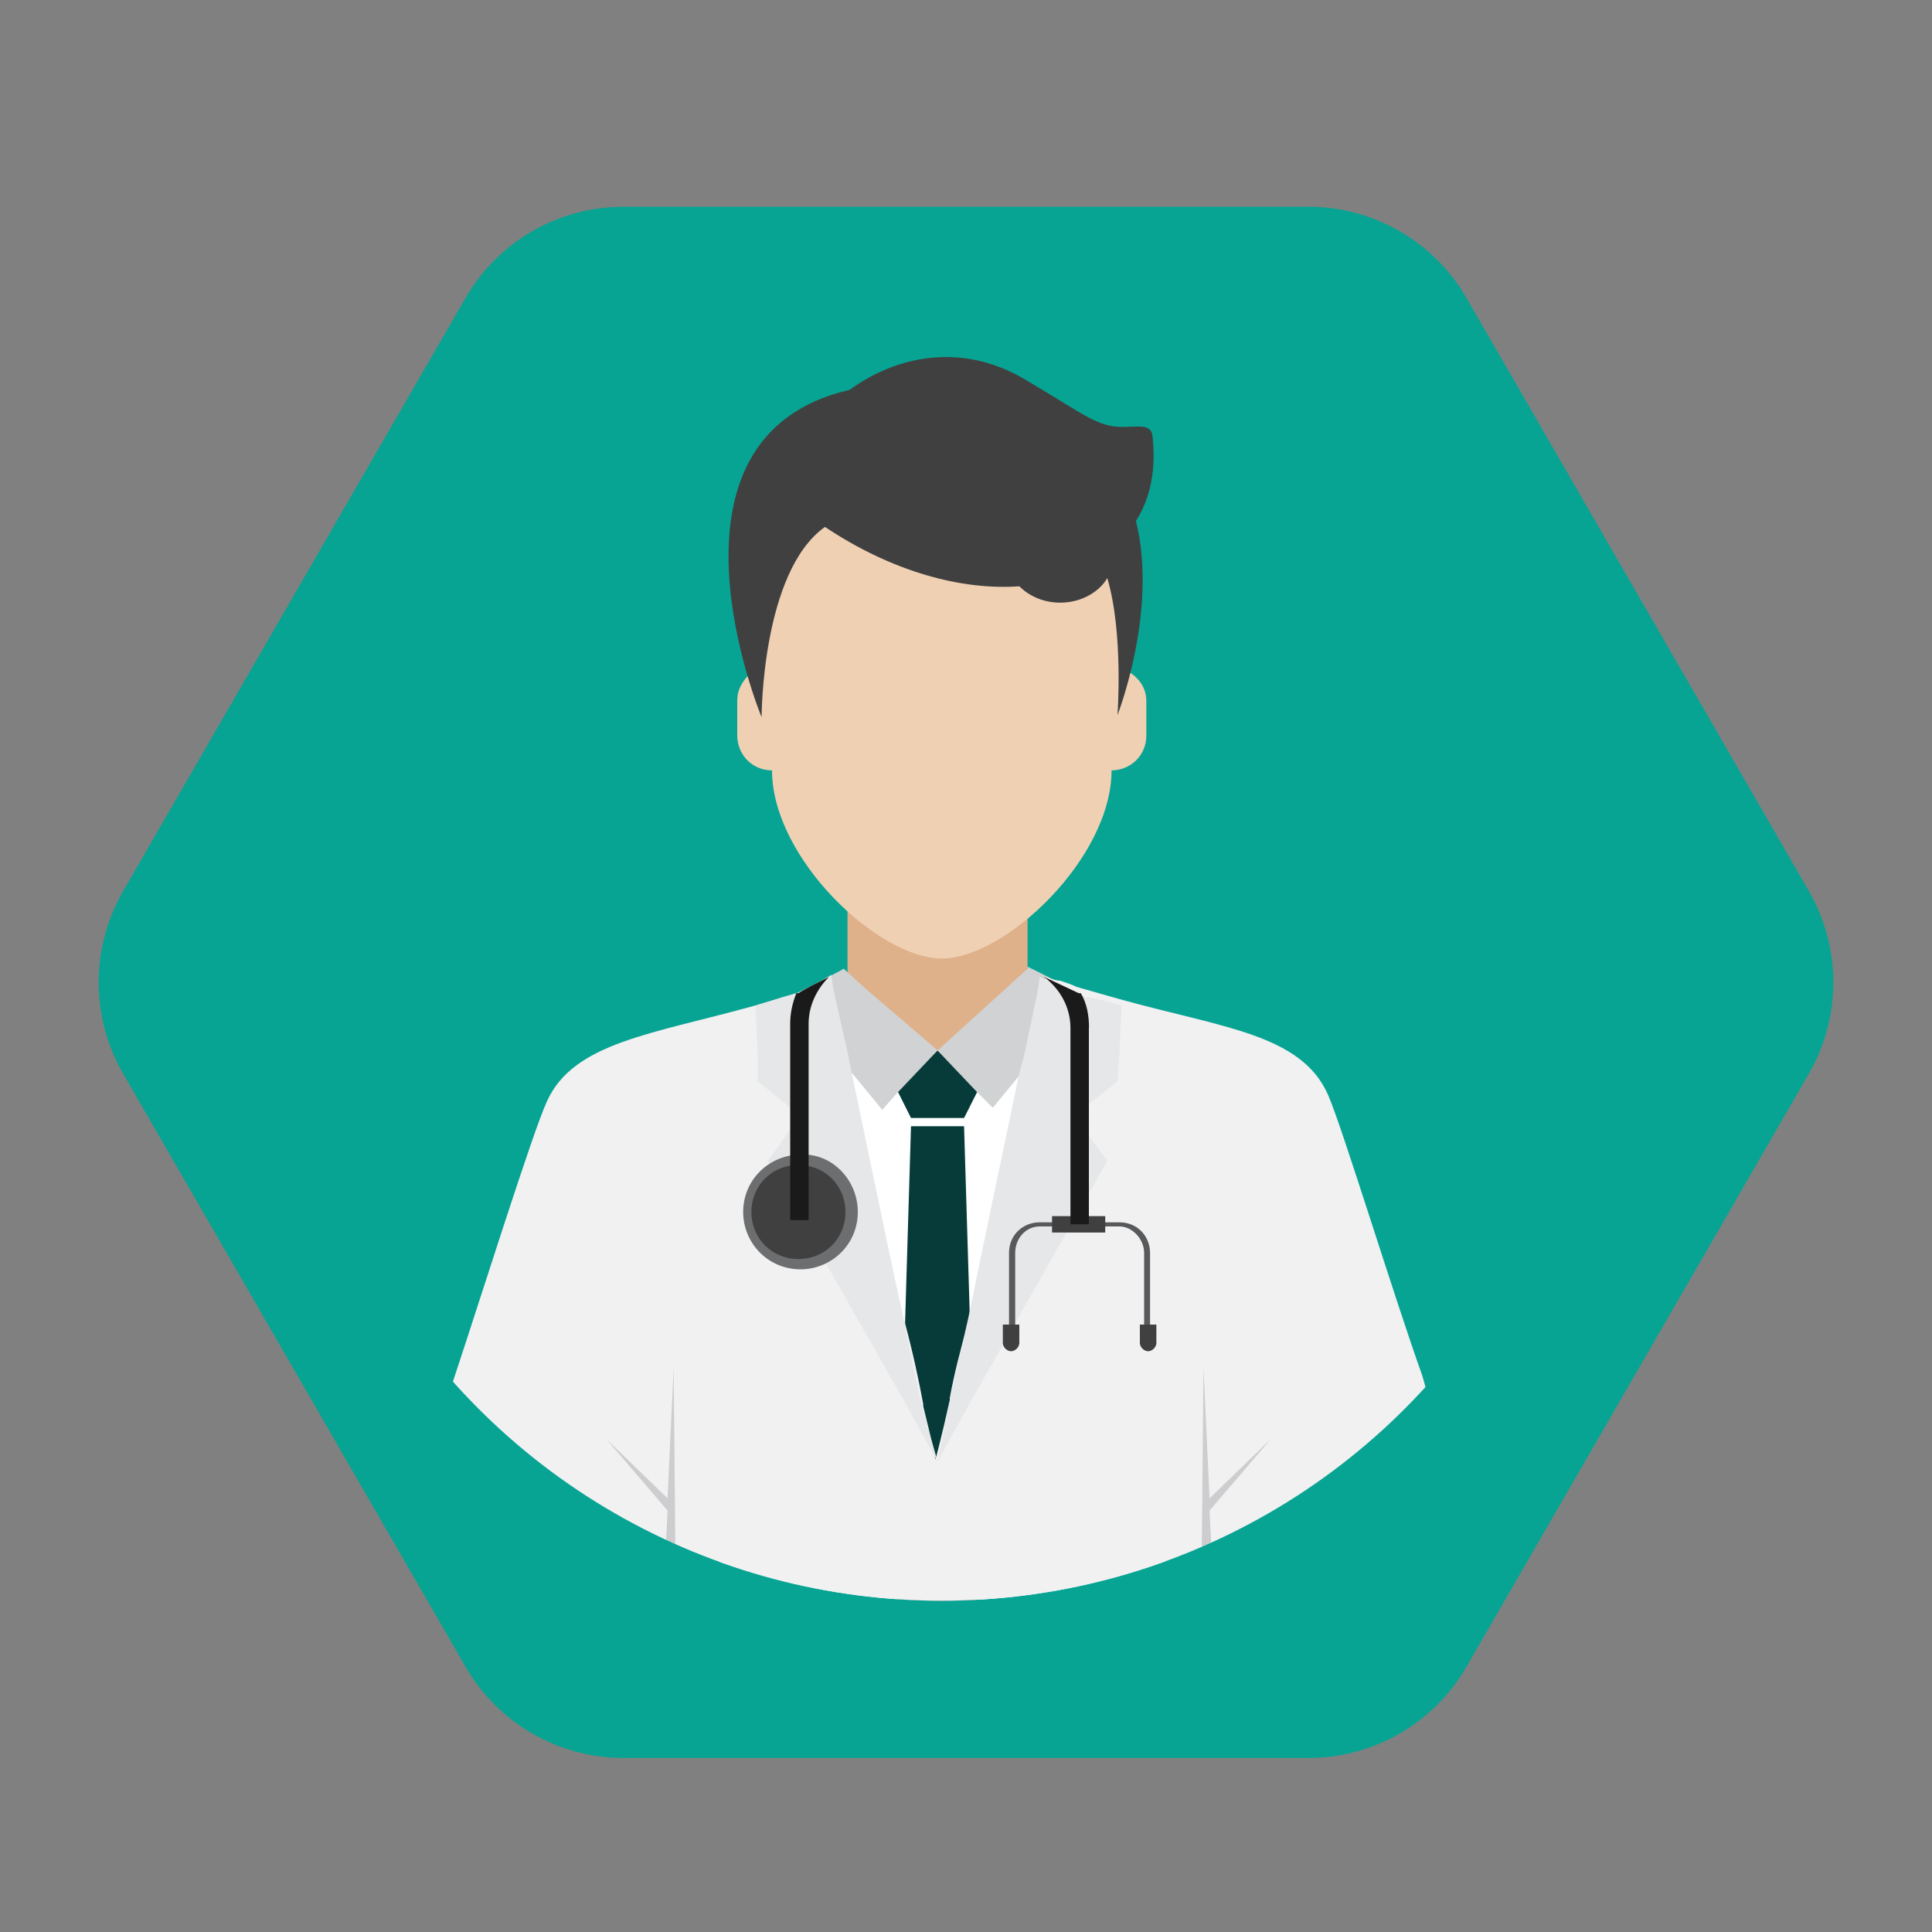 <svg xmlns="http://www.w3.org/2000/svg" xmlns:xlink="http://www.w3.org/1999/xlink" id="Layer_1" data-name="Layer 1" viewBox="0 0 150 150"><rect x="0" y="0" width="150" height="150" fill="#808080" stroke="none"/><defs><style>      .cls-1 {        fill: #fff;      }      .cls-2 {        isolation: isolate;        opacity: .2;      }      .cls-2, .cls-3 {        fill: #404041;      }      .cls-4 {        fill: #deb18a;      }      .cls-5 {        stroke: #073b3a;        stroke-dasharray: 0 8;        stroke-miterlimit: 10;      }      .cls-5, .cls-6 {        fill: none;      }      .cls-7 {        fill: #073b3a;      }      .cls-8 {        clip-path: url(#clippath-2);      }      .cls-9 {        clip-path: url(#clippath-1);      }      .cls-10 {        fill: #d0d2d3;      }      .cls-11 {        fill: #07a493;      }      .cls-12 {        clip-path: url(#clippath);      }      .cls-13 {        fill: #f0d0b3;      }      .cls-14 {        fill: #e6e7e8;      }      .cls-15 {        fill: #1a1a1a;      }      .cls-16 {        fill: #f1f1f2;      }      .cls-17 {        fill: #6d6e70;      }      .cls-18 {        fill: #58595b;      }    </style><clipPath id="clippath"><circle class="cls-6" cx="73.11" cy="73.46" r="50.82"></circle></clipPath><clipPath id="clippath-1"><circle class="cls-6" cx="73.11" cy="73.46" r="50.82"></circle></clipPath><clipPath id="clippath-2"><circle class="cls-6" cx="73.11" cy="73.46" r="50.82"></circle></clipPath></defs><path class="cls-11" d="m101.58,16.05h-53.16c-5.07,0-9.75,2.7-12.28,7.09l-26.58,46.04c-2.53,4.39-2.53,9.79,0,14.18l26.58,46.04c2.53,4.39,7.21,7.09,12.28,7.09h53.16c5.07,0,9.75-2.7,12.28-7.09l26.58-46.04c2.53-4.39,2.53-9.79,0-14.18l-26.58-46.04c-2.53-4.39-7.21-7.09-12.28-7.09Z"></path><path class="cls-5" d="m104.41,11.15h-58.82c-5.07,0-9.75,2.7-12.28,7.09L3.9,69.18c-2.53,4.39-2.53,9.79,0,14.18l29.41,50.94c2.53,4.39,7.21,7.09,12.28,7.09h58.82c5.07,0,9.75-2.7,12.28-7.09l29.41-50.94c2.53-4.39,2.53-9.79,0-14.18l-29.41-50.94c-2.53-4.39-7.21-7.09-12.28-7.09Z"></path><g><g class="cls-12"><g><polygon class="cls-4" points="82 77.27 79.78 76.32 79.78 70.13 65.8 70.13 65.8 76.32 63.58 77.27 64.22 95.06 65.8 95.06 65.8 97.76 79.78 97.76 79.78 95.06 81.37 95.06 82 77.27"></polygon><path class="cls-13" d="m86.92,51.87l.48-5.56c0-7.3-6.99-13.18-14.29-13.18s-14.29,5.88-14.29,13.18l.48,5.56c-.48.16-.79.32-1.11.48-.64.64-.95,1.27-.95,2.06v2.7c0,1.43,1.11,2.7,2.7,2.7,0,6.83,8.26,14.61,13.18,14.61s13.18-7.78,13.18-14.61c1.43,0,2.7-1.11,2.7-2.7v-2.7c0-1.27-.95-2.22-2.06-2.54Z"></path><path class="cls-3" d="m88.19,40.43c1.75,6.99-1.43,15.09-1.43,15.09,0,0,.48-6.35-.79-10.64-.64,1.11-2.06,1.91-3.65,1.91-1.27,0-2.38-.48-3.18-1.27-4.45.32-9.85-1.11-15.09-4.61-4.92,3.49-4.92,14.77-4.92,14.77,0,0-9.05-21.76,6.83-25.41,3.49-2.54,8.57-3.81,13.66-.79,5.08,3.02,5.72,3.81,8.1,3.65.79,0,1.59-.16,1.75.64.32,2.7-.16,4.92-1.27,6.67Z"></path><g><g><g><path class="cls-1" d="m82,76.64l-.48,1.91c-.95,2.54-3.18,6.67-8.57,6.67-6.03,0-8.42-5.24-9.05-7.62l-.32-.95c-11.27,4.29-7.78,39.38-7.78,39.38v29.22h35.09l-.48-29.22c0-.16,2.86-35.25-8.42-39.38Z"></path><polygon class="cls-7" points="76.13 84.26 74.85 86.8 70.73 86.8 69.46 84.26 72.79 81.56 76.13 84.26"></polygon><path class="cls-10" d="m72.79,81.56l-3.02,3.18-.16.16-1.11,1.27-2.22-2.7-.64-.64-2.06-2.38-2.06-2.54-.32-.32s.16-.16.48-.32h0c.64-.32,1.91-.95,2.7-1.43.48-.32.95-.48,1.11-.64h0l1.75,1.59,5.56,4.76h0Z"></path><polygon class="cls-10" points="84.38 77.27 84.06 77.75 81.84 80.29 79.94 82.51 79.94 82.51 79.3 83.31 77.08 86.01 75.81 84.74 75.81 84.74 72.79 81.56 72.79 81.56 79.78 75.21 79.78 75.05 81.05 75.68 83.75 77.11 83.75 77.11 84.38 77.27"></polygon><polygon class="cls-7" points="74.85 87.44 76.44 140.16 72.79 144.13 69.14 140.16 70.73 87.44 74.85 87.44"></polygon></g><path class="cls-16" d="m110.58,117.13c-2.38,7.15-7.15,16.83-9.21,19.85-1.59,2.38-4.13,3.49-6.35,3.18-.32,0-.48-.16-.79-.16h-.16c.16.95.32,1.75.32,2.22h0v.16q0,.16-.16.16h-42.72c-.32,0-.16-1.11.16-2.54-.32.16-.64.16-.95.16-2.22.32-4.76-.79-6.35-3.18-2.06-3.02-6.83-12.7-9.21-19.85-1.11-3.18-1.11-6.67,0-9.85,2.06-6.19,6.19-19.37,7.3-21.76,2.06-4.61,8.26-5.24,16.2-7.46h0c1.11-.32,2.06-.64,3.18-.95h0c.48-.16.95-.32,1.27-.48.32-.16.79-.32,1.11-.32,0,.16,0,.32.16.64.16.79.48,2.22.79,3.81h0c.16.48.32,1.11.48,1.75.95,4.29,2.22,9.85,3.49,15.24.32,1.75.79,3.33,1.11,4.92h0c.64,2.38,1.11,4.61,1.43,6.35h0v.16c.64,2.54.95,4.13.95,4.13,0,0,.48-1.75,1.11-4.61v-.16c.32-1.75.79-3.65,1.43-5.88.32-1.59.79-3.33,1.11-5.08.16-.48.32-1.11.32-1.59,1.11-4.76,2.22-9.85,3.18-13.66h0c.16-.48.16-.95.32-1.43h0c.48-1.91.79-3.33.95-4.29,0-.32.16-.64.16-.79.32.16.79.32,1.11.32.48.16.95.32,1.27.48h0c1.11.32,2.22.64,3.33.95,7.94,2.22,14.13,2.7,16.2,7.46,1.11,2.54,5.08,15.56,7.3,21.76,1.11,3.65,1.11,7.15.16,10.32Z"></path><g><path class="cls-14" d="m72.79,113.48l-2.54-4.61-10.64-18.74,2.54-3.49-3.33-2.7v-2.22l-.16-3.65c1.11-.32,2.06-.64,3.18-.95h0c.64-.32,1.91-.95,2.7-1.43l.16,1.11,1.11,4.92.32,1.59,3.02,14.45.95,4.45,1.43,6.83h0l1.27,4.45Z"></path><path class="cls-14" d="m87.08,78.07l-.16,3.49-.16,2.38-3.33,2.7,2.54,3.49-10.64,18.74-2.54,4.61.95-4.61v-.16l1.43-6.35.95-4.61,3.02-14.45.32-1.11,1.11-5.24.16-1.11,2.7,1.43h0c1.43.16,2.54.48,3.65.79Z"></path></g></g><path class="cls-2" d="m52.31,106.01l-.48,10.32-4.76-4.61,4.76,5.56-1.11,22.87c.32,0,.64-.16.95-.16-.32,1.43-.48,2.54-.16,2.54h1.11v-2.54l-.32-33.98Z"></path><path class="cls-2" d="m93.43,106.01l.48,10.32,4.76-4.61-4.76,5.56,1.11,22.87c-.32,0-.64-.16-.95-.16.32,1.43.48,2.54.16,2.54h-1.11v-2.54l.32-33.98Z"></path></g></g></g><g class="cls-9"><g><path class="cls-18" d="m89.31,103.47h-.48v-6.19c0-1.11-.95-2.06-1.91-2.06h-6.19c-1.11,0-1.91.95-1.91,2.06v6.19h-.48v-6.19c0-1.43,1.11-2.38,2.38-2.38h6.19c1.43,0,2.38,1.11,2.38,2.38v6.19Z"></path><path class="cls-3" d="m79.14,102.84v1.43c0,.32-.32.64-.64.64h0c-.32,0-.64-.32-.64-.64v-1.43h1.27Z"></path><path class="cls-3" d="m89.78,102.84v1.43c0,.32-.32.64-.64.64h0c-.32,0-.64-.32-.64-.64v-1.43h1.27Z"></path><rect class="cls-3" x="81.68" y="94.42" width="4.13" height="1.27"></rect><path class="cls-15" d="m84.54,79.81v15.24h-1.43v-15.24c0-1.59-.79-3.02-2.06-3.97l2.7,1.27h.16c.48.79.64,1.75.64,2.7Z"></path></g></g><g class="cls-8"><g><g><path class="cls-17" d="m66.6,94.1c0,2.54-2.06,4.45-4.45,4.45-2.54,0-4.45-2.06-4.45-4.45,0-2.54,2.06-4.45,4.45-4.45,2.38-.16,4.45,1.91,4.45,4.45Z"></path><path class="cls-3" d="m65.64,94.1c0,2.06-1.59,3.65-3.65,3.65s-3.65-1.59-3.65-3.65,1.59-3.65,3.65-3.65,3.65,1.59,3.65,3.65Z"></path></g><path class="cls-15" d="m64.37,75.84s-.16,0,0,0c-.95.95-1.59,2.22-1.59,3.65v15.24h-1.43v-15.24c0-.79.16-1.59.48-2.38h.16c.48-.32,1.43-.79,2.38-1.27Z"></path></g></g></g></svg>